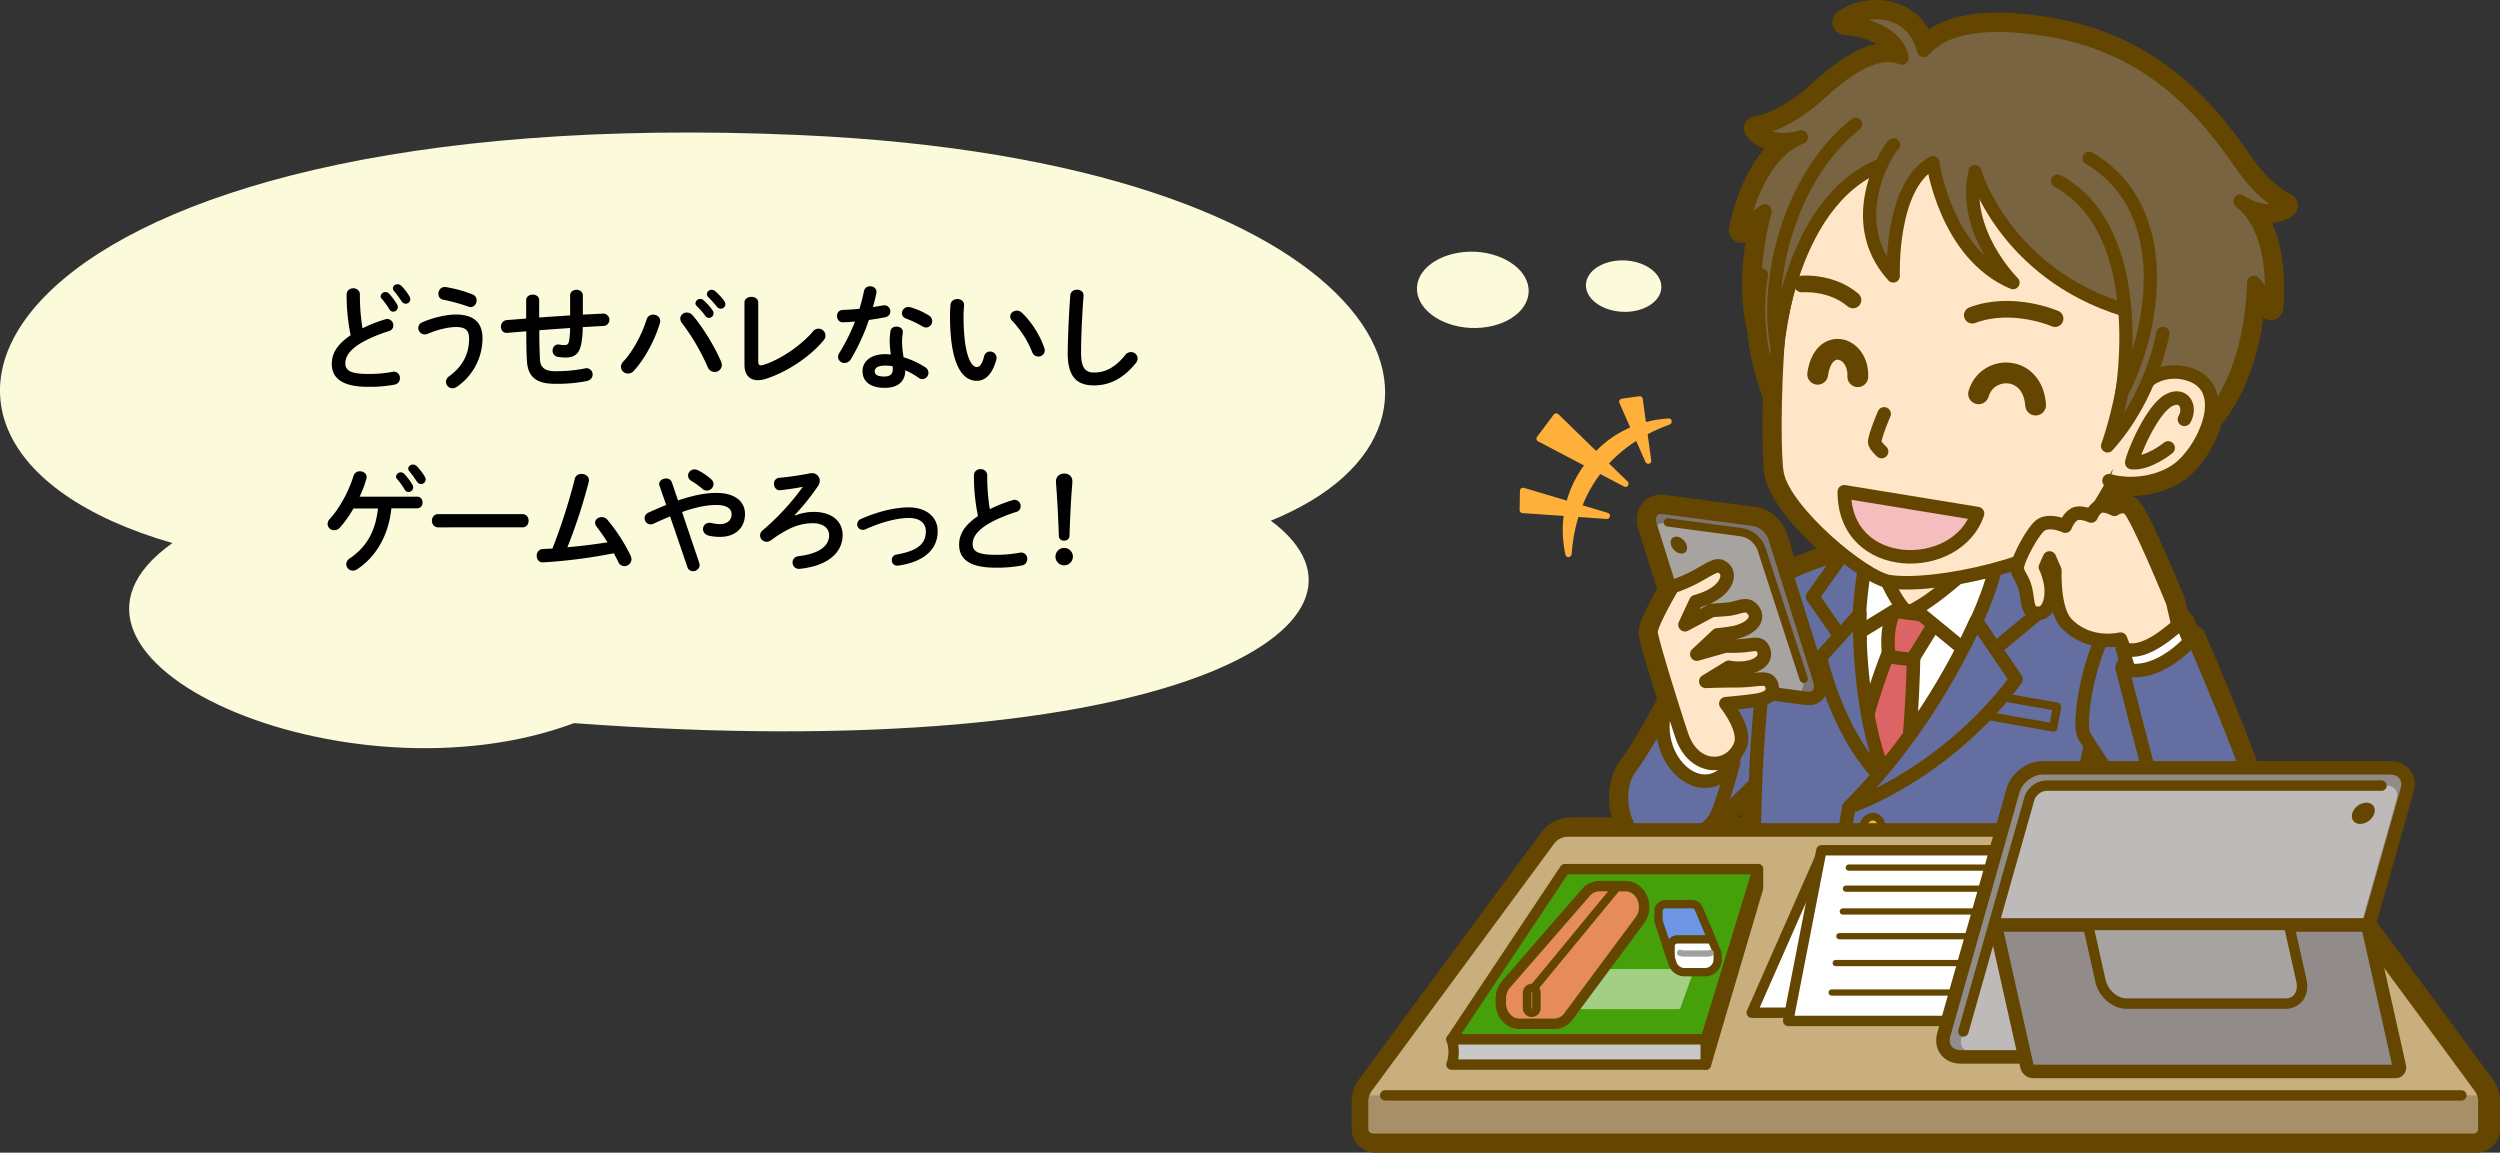 <svg xmlns="http://www.w3.org/2000/svg" viewBox="0 0 1922.85 886.55"><rect x="0" y="0" width="1922.85" height="886.55" fill="#333333" stroke="none"/><defs><style>.cls-1,.cls-18,.cls-20,.cls-28{fill:#644600;}.cls-1,.cls-10,.cls-11,.cls-12,.cls-14,.cls-17,.cls-19,.cls-2,.cls-20,.cls-24,.cls-25,.cls-27,.cls-28,.cls-29,.cls-3,.cls-30,.cls-31,.cls-32,.cls-33,.cls-35,.cls-38,.cls-39,.cls-4,.cls-5,.cls-6,.cls-7,.cls-8,.cls-9{stroke:#644600;}.cls-1,.cls-10,.cls-11,.cls-12,.cls-14,.cls-17,.cls-19,.cls-2,.cls-20,.cls-24,.cls-25,.cls-27,.cls-28,.cls-29,.cls-3,.cls-30,.cls-31,.cls-32,.cls-33,.cls-34,.cls-35,.cls-38,.cls-39,.cls-4,.cls-5,.cls-6,.cls-7,.cls-8,.cls-9{stroke-linecap:round;stroke-linejoin:round;}.cls-1{stroke-width:19.2px;}.cls-2{fill:#ffe6c8;}.cls-10,.cls-2,.cls-20,.cls-3,.cls-38,.cls-4,.cls-5,.cls-6{stroke-width:10.4px;}.cls-3,.cls-8{fill:#646ea0;}.cls-19,.cls-31,.cls-33,.cls-4{fill:#fff;}.cls-5{fill:#dc6464;}.cls-11,.cls-12,.cls-17,.cls-24,.cls-32,.cls-34,.cls-6{fill:none;}.cls-7{fill:#e6be28;stroke-width:5.88px;}.cls-8{stroke-width:6.4px;}.cls-13,.cls-14,.cls-9{fill:#786441;}.cls-9{stroke-width:10.51px;}.cls-10{fill:#f5bdbd;}.cls-11{stroke-width:16px;}.cls-12{stroke-width:12.8px;}.cls-14{stroke-width:10.15px;}.cls-15{fill:#7b7473;}.cls-16,.cls-39{fill:#a7a3a1;}.cls-17,.cls-30,.cls-33,.cls-35{stroke-width:6.4px;}.cls-19{stroke-width:10.4px;}.cls-21{fill:#ffb03b;}.cls-22{fill:#c8af7d;}.cls-23{fill:#231815;opacity:0.2;}.cls-23,.cls-41{isolation:isolate;}.cls-24,.cls-25,.cls-27,.cls-28,.cls-29,.cls-31,.cls-39{stroke-width:8px;}.cls-25{fill:#46a00a;}.cls-26{fill:#a2cf84;}.cls-27{fill:#c8c8c8;}.cls-29{fill:#e68c5a;}.cls-30{fill:#aa6e46;}.cls-32,.cls-34{stroke-width:4.8px;}.cls-34{stroke:#a0a0a0;}.cls-35{fill:#6e96e6;}.cls-36,.cls-38{fill:#918c8a;}.cls-37{fill:#bdbab9;}.cls-40{fill:#fbfadb;}</style></defs><g id="レイヤー_2" data-name="レイヤー 2"><g id="レイヤー_1-2" data-name="レイヤー 1"><g id="レイヤー_2-2" data-name="レイヤー 2"><g id="レイヤー_3" data-name="レイヤー 3"><path class="cls-1" d="M1913.17,845.7a1.08,1.08,0,0,0-.07-.47c0-.24-.08-.55-.08-.78s-.08-.39-.08-.62-.08-.47-.15-.71-.08-.46-.16-.62h0a20.1,20.1,0,0,0-3-6.55l-140-190a18.78,18.78,0,0,0-15.05-7.64h-23.53c3-6.78,4.91-14,4.83-19.33-.31-16.52-48.86-128.35-48.86-128.35-.16.16-1.79-.39-4.37-1.32l-4.52-10.84c-.93.78-1.79,1.64-2.72,2.42l-4.06-17.61s-27.43-67.1-33.82-72.09c-5-3.9-11.06.55-11.06.55s-5.23-3-9.67-2.65a6.43,6.43,0,0,0-2.41.7c4.52-7.09,8.57-14.42,11.22-19.25,16.83,3.58,37.33-.16,50.42-10.29,9.74-7.56,20-22.91,23.61-37.8,19.72-23.84,32-57.9,33.9-105.28,5.77,6.62,13,19.4,13,19.4,1.79-18,2.18-61.8-23.54-81.9,0,0,19.25,13.87,34.84,3.51,0,0-16.37-6.4-34.21-32.35C1690.37,77.53,1647.9,33.34,1569.89,22c-37.18-5.45-72.48-3.9-90.33,16.68C1470.68,2.87,1432,6,1419,17.21c42.16,4.36,43.72,27.27,43.72,27.27-26.11-10.75-59,24.4-69.83,33.12-24.54,19.8-42,21.2-42,21.2,12,14.42,34.45,6.55,34.45,6.55-30.4,11.92-42.56,54-46,71.77,0,0,10.59-10.13,18-14.88-9.2,35.85-9.9,65.77-4,90.79a175.57,175.57,0,0,0,11.76,49.64s-.15-6.78.55-18a5.58,5.58,0,0,0,.54.93c-1.71,37.72-1.16,69.44.71,78.95,3.42,17.53,27,43,49.48,61.1-11.14,3.42-28.44,9.19-42.24,15.89l-8.8-27.9a20.55,20.55,0,0,0-3.35-6.31c-.32-.39-.63-.78-.94-1.09a21.82,21.82,0,0,0-5.45-4.52,16.6,16.6,0,0,0-6.32-2.26l-13.48-1.79L1293,392l-13.49-1.79c-8.1-1.09-12.93,5.45-10.28,13.87l15.66,49.88c-4.13,7.24-15.12,26.88-15,32.26,0,3.74,8,30.24,15,52.29a28,28,0,0,0-3,5.85c-5.53,10.44-17.45,31.95-28,46.21-10.13,13.71-7.64,35.61.08,47.77h-45.83a18.59,18.59,0,0,0-15,7.64L1052.89,836a18.72,18.72,0,0,0-3.2,7.17,4.91,4.91,0,0,1-.15.63c0,.23-.08.39-.08.62s-.08.55-.08.78a1.1,1.1,0,0,1-.07.47c0,.47-.08.86-.08,1.32v21.28A8.71,8.71,0,0,0,1058,877h846.56a8.71,8.71,0,0,0,8.73-8.73h0V846.94h0C1913.25,846.55,1913.17,846.16,1913.17,845.7ZM1654.6,638.32h-65.15c7.48-22.6,15.43-48.71,18.31-64.68,11.69,18.39,34.06,49.09,46.84,64.68ZM1313,636.53c10.44-7.56,24.62-21.12,37.25-34.06-.55,12.78-.78,24.94-1,35.85h-38.35c.7-.54,1.41-1.17,2.11-1.79Z"/><path id="_パス_" data-name=" パス " class="cls-2" d="M1569.81,426.11c-7.48-1.56-47.77-22.36-53.07-29.92C1504,378,1515.49,354,1515.49,354h-68.66s1.17,31.48-.46,53.62c-1.87,24.78-44.66,40.13-52.14,41.77C1394.31,558.83,1569.81,535.69,1569.81,426.11Z"/><path class="cls-3" d="M1313,636.53c23.92-17.38,67.41-66.09,67.41-66.09l-11.77-126c-16.21,5.76-110.27,139.73-110.27,139.73Z"/><polygon id="_パス_2" data-name=" パス 2" class="cls-4" points="1547.68 657.34 1380.36 662.01 1414.8 427.28 1467.64 471.47 1547.68 427.28 1547.68 657.34"/><path class="cls-5" d="M1471.93,501l-18.63-1c-16.21,40.76-26.42,82.84-34.37,125.39h42.87Q1470.68,567.29,1471.93,501Z"/><path id="_パス_3" data-name=" パス 3" class="cls-5" d="M1460.47,506.15l10.37,1.09,17.84-28.91L1480,470h-23.14c-4.83,10.44-5.53,22.29-4,34.91Z"/><path id="_パス_4" data-name=" パス 4" class="cls-4" d="M1538.48,414.81c-25.48,23.77-50.73,46.92-70.92,56.66l10.37,1.32L1513.54,502l37.72-73.72Z"/><path id="_パス_5" data-name=" パス 5" class="cls-4" d="M1440.13,413.8c2.88,15.9,16.06,48.63,27.43,57.67L1456.73,470l-35.46,21.82-2.8-66.87Z"/><path id="_パス_6" data-name=" パス 6" class="cls-3" d="M1574.1,682.51s28.13-77,33.74-109.65S1638,464.46,1638,464.46c-39.75-37.26-94.53-49.1-94.53-49.1s-43.57,180.72-96.09,180.72c-30.24-47.15-29-108.63-19.87-173.63,0,0-36.87,9.9-59,22A981.52,981.52,0,0,0,1352.3,565c-4.36,60.39-3.11,122-3.11,122Z"/><path id="_パス_7" data-name=" パス 7" class="cls-6" d="M1414.49,684.92s2-35.38,7.56-64"/><ellipse class="cls-7" cx="1440.16" cy="636.53" rx="8.49" ry="7.17" transform="translate(650.43 1998.73) rotate(-83.74)"/><rect class="cls-8" x="1543.49" y="516.79" width="16.21" height="59.23" transform="translate(744.27 1979.67) rotate(-80.01)"/><path id="_パス_8" data-name=" パス 8" class="cls-3" d="M1436.62,418.71l-18.15,6.16L1394.15,459l26.26,37.8,10.14-5C1428.44,469,1432.73,447.39,1436.62,418.71Z"/><path class="cls-3" d="M1450.34,596.55c-14.81-30.39-21-88.61-19.79-124.46l-30.4,33.67c6.47,26.65,22.68,71.15,51.59,96.87Z"/><path id="_パス_9" data-name=" パス 9" class="cls-3" d="M1538.48,414.81l9.74,1.8,25.88,49.64L1528.66,504l-13.17-16.68C1522.27,473.73,1536,444.51,1538.48,414.81Z"/><path id="_パス_10" data-name=" パス 10" class="cls-3" d="M1422,620.94c48.87-18.39,97.5-56,128.67-98.5L1520,477.55C1494.92,532.33,1460.63,582.21,1422,620.94Z"/><path id="_パス_11" data-name=" パス 11" class="cls-9" d="M1570,22c77.94,11.38,120.41,55.64,153.69,104,17.84,26,34.21,32.34,34.21,32.34-15.67,10.37-34.84-3.5-34.84-3.5,25.72,20.1,25.33,63.9,23.54,81.9,0,0-7.25-12.78-13-19.4C1728.09,358,1630,381.85,1519.78,365.79s-197.4-67-162.41-203.47c-7.41,4.67-18,14.88-18,14.88,3.42-17.77,15.58-59.85,46-71.77,0,0-22.37,7.79-34.45-6.55,0,0,17.46-1.48,42-21.2,10.84-8.73,43.72-43.8,69.83-33.12,0,0-1.48-22.91-43.72-27.27,12.94-11.23,51.67-14.42,60.55,21.43C1497.41,18.06,1532.71,16.58,1570,22Z"/><path id="_パス_12" data-name=" パス 12" class="cls-2" d="M1561.31,57.89c91.73,12.93,158.91,79.88,155,129.36-4,50.66-12.39,112.93-42,146.28-6.78,7.64-45.74,31.49-45.74,31.49s-14.89,28.91-25.72,40.52c-25.56,27.12-113.78,47.15-149.63,41.85-19.79-2.88-80.73-53.77-86.34-82.84-4.6-23.69-1.41-186,26.1-234.5,20.34-35.85,50.89-60.94,92-70.14C1509.88,54.46,1535.91,54.3,1561.31,57.89Z"/><path id="_パス_13" data-name=" パス 13" class="cls-10" d="M1521,395c-15.75,47-102.56,46.68-102.48-16.76Z"/><path id="_パス_14" data-name=" パス 14" class="cls-6" d="M1449.17,318.33s-7.25,16.84-7.25,21.75c0,2.41,5.3,7.24,5.3,7.24"/><path id="_パス_15" data-name=" パス 15" class="cls-11" d="M1565.68,311.55c-2.26-31.4-37.25-31.32-43.88-8.65"/><path id="_パス_16" data-name=" パス 16" class="cls-11" d="M1398.05,287.86c4.21-29.77,31.79-21.58,30.86,1.87"/><path id="_パス_17" data-name=" パス 17" class="cls-12" d="M1580.64,245.08s-32.81-14.34-63.67-2.65"/><path id="_パス_18" data-name=" パス 18" class="cls-12" d="M1386,218.43s22.37-2,39.2,12.31"/><path class="cls-13" d="M1519,132.16c88.68,34.05,126.48,82,122.12,141.52l10.21,25.72,51.12,7.48c8-15.12,14.42-56.11,19.71-73.33,28.29-91.81-75.28-184.23-162.79-197S1374.59,95.76,1362.12,181a150.89,150.89,0,0,0,1.4,52.21l6.08.86c10.13-57.28,31.64-100.06,78.87-110.35,0,0-1.33,11.61,8,13s30.24-11.45,30.24-11.45,7.79,11.77,16.44,13.64C1510.5,140.42,1519,132.16,1519,132.16Z"/><path id="_パス_19" data-name=" パス 19" class="cls-2" d="M1646,301.42c4.83-12.39,20.65-17.06,32.73-14.8,40.45,7.56,17.69,57.74-2.65,73.64-14,10.91-36.55,14.42-53.93,9.43"/><path id="_パス_20" data-name=" パス 20" class="cls-6" d="M1667.61,344.52s-15.27,12.55-28,11.3c.93-6.24,15.35-41,28.6-48,11.3-6,17.45,5.15,11.92,14.73"/><path id="_パス_21" data-name=" パス 21" class="cls-14" d="M1663.56,256.46s-8,48.24-42.55,86.5c0,0,34.6-92.35,5.22-174.64"/><path id="_パス_22" data-name=" パス 22" class="cls-14" d="M1354.8,211.41s-9.28,42.86,10.28,91.26c0,0-2.72-94.84,48.94-165.37"/><path class="cls-14" d="M1427.19,95.53c-52.13,41.61-70.29,122.66-60.24,171.92,0,0,10.21-130.23,97.34-145.5"/><path class="cls-14" d="M1519,132.16s22.52,77.54,114.32,106l11.3-6.7-26.18-91.88"/><path class="cls-14" d="M1486.66,125.22s9.58,70.37,61.64,92.19c0,0-39.9-39.43-29.22-85.25"/><path class="cls-14" d="M1456.42,111.43c-2.88,1.09-39.9,57.28-.23,100.84,0,0-2.73-69.2,30.39-87.05"/><path class="cls-14" d="M1606.83,121.71C1675,162,1655.77,257.55,1632,302c0,0,21.82-124.38-49.49-162.8"/><path class="cls-3" d="M1318.48,630.37c-17.92,23.38-46.52,20.89-57,15.51-12.93-6.7-20.65-37.72-7.63-55.33,14.26-19.33,31.17-52.29,31.17-52.29l51.12,38.42C1336,576.75,1324.25,622.89,1318.48,630.37Z"/><path class="cls-15" d="M1389.48,537.17l-69-9.28c-6.86-.93-13.72-7-16-14.18L1270,404.14c-2.65-8.5,2.1-15,10.28-13.87l69,9.19c6.86.94,13.72,7,16,14.18l34.36,109.58C1402.41,531.71,1397.58,538.26,1389.48,537.17Z"/><path class="cls-16" d="M1375.92,535.37l-56.35-7.48c-6.86-.93-13.71-7-16-14.18l-32-97.42c-2.65-8.49,2.11-15,10.29-13.87l56.34,7.48c6.86.94,13.72,7,16,14.19l32,97.41C1388.85,529.92,1384.1,536.39,1375.92,535.37Z"/><path class="cls-17" d="M1387.29,522.05l-32.42-99.76a20.15,20.15,0,0,0-15.74-13l-56.26-7.48"/><path class="cls-6" d="M1399.68,523.22l-34.44-109.58c-2.26-7.17-9.12-13.24-16-14.18l-13.48-1.79L1293,392l-13.49-1.79c-8.1-1.09-12.93,5.45-10.28,13.87l34.44,109.57c2.26,7.17,9.12,13.25,16,14.18l13.48,1.8,42.79,5.69,13.48,1.79C1397.58,538.26,1402.41,531.71,1399.68,523.22Z"/><path class="cls-18" d="M1297.28,419.33c1.09,3.59-.7,6.47-4,6.47s-6.94-3-8-6.62.7-6.47,4-6.47S1296.19,415.75,1297.28,419.33Z"/><ellipse class="cls-19" cx="1307.39" cy="564.43" rx="27.74" ry="37.02" transform="translate(-100.8 352.64) rotate(-14.8)"/><path class="cls-2" d="M1293.46,565.53c-5.14-15.19-23.53-73.64-23.61-79.33-.08-6.63,16.6-35,16.6-35a119.37,119.37,0,0,0,19.41-8.5c11.53-6.54,15-9.19,19.09-6.31,6.39,4.52,3.51,13.4-5.22,19.56-6.39,4.52-15.43,6.78-15.43,6.78L1296,480.51l20.73-11.07s6-.23,12.23-.85c9.43-1,14.34-5.77,19.41.54,4.36,5.53,1.17,12.86-11.77,16.76-4.52,1.4-15.66,2.41-15.66,2.41l-15.82,14.81,22-6.23c4.06.15,8.19.07,12.24-.16,9-.55,14.1-3.27,16.83,2.73,3.12,6.93-2.73,12.62-13.33,14.1a41.31,41.31,0,0,1-13.17-.31L1312,524.07s11.54-.46,23.23-.46c17.45,0,25.17-4.52,27.51,3.58,1.94,6.78-2.89,10-12.08,11.46-9.75,1.48-23.23,2.57-23.23,2.57s16,19.87,11.15,32C1330.72,592.57,1302.82,593.51,1293.46,565.53Z"/><path class="cls-3" d="M1735.8,619c-.31-16.52-48.86-128.35-48.86-128.35-.62.7-39.28-14.57-48.94-26.18-26.89,12.15-41.62,89.77-34.84,101.62,10.37,18,42.94,63,55.8,77.38,12.32,13.88,46.53,20.11,57.91,14.11C1725.59,652.89,1736,631.23,1735.8,619Z"/><path class="cls-20" d="M1632.31,513.94s-4.75-10,54.63-23.3C1686.94,490.64,1669.72,524.46,1632.31,513.94Z"/><path class="cls-2" d="M1588.51,404.68s-10.28-5-17.77-1.48c-6.46,3-19.17,27.59-19.17,33.36s4.45,7.63,6.55,17.45c2,9,.47,18.55,10.6,17.62,8-.78,10.6-14,8-25.1-.63-2.8-2.26-8.18-3.51-10.29l3.12-7.09,4.13,9.43s-1.33,30,8.88,40.84c17.3,18.31,41.62,12.16,41.62,12.16l7.79,20.34L1677,488.61l-5.84-25.32s-27.43-67.1-33.82-72.09c-5-3.9-11.07.55-11.07.55s-5.22-3-9.66-2.65c-5.23.39-8.19,7.79-8.19,7.79s-8.34-3.9-12.86-1.4C1590.69,398.21,1588.51,404.68,1588.51,404.68Z"/><path class="cls-4" d="M1687.64,501.63l-48.32,20.11-7-23.15c12.62,5.3,28.21-4.44,45.67-20.11Z"/><path class="cls-3" d="M1677,641.05s-11.61-4.76-16.52-20.19-28.21-107-28.21-107c16.83,6.86,39.51-5.68,54.63-23.3,0,0,48.55,111.83,48.86,128.36"/><path class="cls-21" d="M1230.81,364.55c16.52-21.9,38.73-32.81,53.22-37.95,2.73-.94,2.11-4.91-.62-4.76-16.6.94-43.25,7.09-63.75,34.21s-19.17,54.48-15.58,70.69c.62,2.72,4.59,2.18,4.75-.7C1209.84,410.68,1214.29,386.45,1230.81,364.55Z"/><path class="cls-21" d="M1235.72,399.15,1171,394.63a2.4,2.4,0,0,1-2.19-2.42l.24-14.73a2.36,2.36,0,0,1,2.41-2.33,1.71,1.71,0,0,1,.63.07l64.52,19.25a2.37,2.37,0,0,1,1.56,3A2.33,2.33,0,0,1,1235.72,399.15Z"/><path class="cls-21" d="M1249.12,374.21,1183,339.45a2.35,2.35,0,0,1-1-3.19c.08-.08.16-.24.24-.31L1195,318.88a2.44,2.44,0,0,1,3.35-.47c.08.08.15.16.23.16l53.31,51.82a2.43,2.43,0,0,1,.07,3.35A2.37,2.37,0,0,1,1249.12,374.21Z"/><path class="cls-21" d="M1265.56,355.27l-20-45.35a2.34,2.34,0,0,1,1.25-3.12,1.83,1.83,0,0,1,.62-.16l13.41-1.87a2.33,2.33,0,0,1,2.65,2h0l6.54,47.3a2.31,2.31,0,0,1-2,2.65A2.4,2.4,0,0,1,1265.56,355.27Z"/><path class="cls-22" d="M1771.57,646a18.75,18.75,0,0,0-15-7.64H1209.92a18.59,18.59,0,0,0-15,7.64l-140,190a18.86,18.86,0,0,0-3.66,11.07V868.3a8.7,8.7,0,0,0,8.72,8.72h846.57a8.71,8.71,0,0,0,8.73-8.72V847a18.39,18.39,0,0,0-3.66-11.07Z"/><path class="cls-23" d="M1047.82,842.5a18.1,18.1,0,0,0-.54,4.6v21.27a8.71,8.71,0,0,0,8.73,8.73h846.57a8.7,8.7,0,0,0,8.72-8.73V847.1a18.53,18.53,0,0,0-.54-4.6Z"/><line class="cls-24" x1="1893.15" y1="842.5" x2="1065.36" y2="842.5"/><path class="cls-6" d="M1767.6,646a18.78,18.78,0,0,0-15-7.64H1206a18.56,18.56,0,0,0-15,7.64L1050.86,836A18.93,18.93,0,0,0,1047.2,847V868.3a8.71,8.71,0,0,0,8.73,8.72H1902.5a8.71,8.71,0,0,0,8.73-8.72V847a18.33,18.33,0,0,0-3.67-11.07Z"/><polygon class="cls-25" points="1352.15 668.48 1203.61 668.48 1116.4 799.4 1312.09 799.4 1352.15 668.48"/><path class="cls-26" d="M1290.74,776.18H1160a1.92,1.92,0,0,1-2-1.79,2.09,2.09,0,0,1,.24-1l16.83-27.2a2,2,0,0,1,1.64-.86h123.67a1.89,1.89,0,0,1,2,1.87,1.46,1.46,0,0,1-.08.62l-9.74,27.2A1.85,1.85,0,0,1,1290.74,776.18Z"/><path class="cls-27" d="M1312.09,818.81H1116.4a29.49,29.49,0,0,0,0-19.41h195.69Z"/><polygon class="cls-28" points="1352.15 668.48 1312.09 799.4 1312.09 818.81 1352.15 683.21 1352.15 668.48"/><path class="cls-29" d="M1219.82,686.4l-61.49,70.69a17.2,17.2,0,0,0-4,11.14v3.2c0,8.8,6.39,16,14.18,16h27a13.49,13.49,0,0,0,10.91-5.76l54.87-73.88a16.64,16.64,0,0,0,3.27-10.21h0c0-8.81-6.39-16-14.18-16H1230A13.58,13.58,0,0,0,1219.82,686.4Z"/><line class="cls-17" x1="1178.2" y1="761.76" x2="1244.29" y2="681.57"/><path class="cls-30" d="M1178.13,779h0a3.67,3.67,0,0,1-3.67-3.67V763.56a3.67,3.67,0,0,1,3.67-3.67h0a3.66,3.66,0,0,1,3.66,3.67h0v11.76a3.66,3.66,0,0,1-3.66,3.67Z"/><polygon class="cls-31" points="1401.71 655.62 1551.26 655.62 1545.18 778.91 1347.32 778.91 1401.71 655.62"/><polygon class="cls-31" points="1576.98 785.22 1375.37 785.22 1400.93 653.99 1552.59 653.99 1576.98 785.22"/><line class="cls-32" x1="1421.97" y1="667.31" x2="1531.39" y2="667.31"/><line class="cls-32" x1="1419.79" y1="683.52" x2="1533.49" y2="683.52"/><line class="cls-32" x1="1417.38" y1="701.06" x2="1535.75" y2="701.06"/><line class="cls-32" x1="1414.73" y1="720.07" x2="1538.17" y2="720.07"/><line class="cls-32" x1="1411.92" y1="740.72" x2="1540.82" y2="740.72"/><line class="cls-32" x1="1408.8" y1="763.4" x2="1543.78" y2="763.4"/><path class="cls-33" d="M1313,714.23h-31v13.63l4.44,13.25a9.72,9.72,0,0,0,9.2,6.63h15.74a9.75,9.75,0,0,0,9.74-9.75h0v-2.64a8.92,8.92,0,0,0-.78-3.75Z"/><path class="cls-34" d="M1315.75,732.93a5.24,5.24,0,0,1-2.18.47h-18.39a8.07,8.07,0,0,1-3-.55"/><path class="cls-35" d="M1301.72,695.44h-20.8a5.26,5.26,0,0,0-5.3,5.3v6.94a4.46,4.46,0,0,0,.31,1.71l9,27v-8.81a5.06,5.06,0,0,1,5.07-5.06h26.49l-9.9-23.69A5.39,5.39,0,0,0,1301.72,695.44Z"/><path class="cls-36" d="M1838.44,590.55H1571.21c-9.9,0-20.1,7.71-22.83,17.22l-53.31,187.89c-2.72,9.51,3.12,17.23,13,17.23h267.22c9.9,0,20.11-7.72,22.84-17.23l53.3-187.89C1854.18,598.26,1848.34,590.55,1838.44,590.55Z"/><path class="cls-37" d="M1835.87,604.26H1574.1a14.56,14.56,0,0,0-13.25,10.06l-52.3,184.38c-1.55,5.54,1.8,10.06,7.56,10.06h261.78a14.55,14.55,0,0,0,13.24-10.06l52.3-184.38C1845,608.71,1841.63,604.26,1835.87,604.26Z"/><path class="cls-24" d="M1831.66,604.26H1574.1a14.56,14.56,0,0,0-13.25,10.06l-50.74,179"/><path class="cls-6" d="M1838.44,590.55H1571.21c-9.9,0-20.1,7.71-22.83,17.22l-53.31,187.89c-2.72,9.51,3.12,17.23,13,17.23h267.22c9.9,0,20.11-7.72,22.84-17.23l53.3-187.89C1854.18,598.26,1848.34,590.55,1838.44,590.55Z"/><path class="cls-18" d="M1826.2,625.54a12,12,0,0,1-10.83,8.18c-4.68,0-7.48-3.66-6.16-8.18a12,12,0,0,1,10.84-8.18C1824.72,617.36,1827.53,621,1826.2,625.54Z"/><path class="cls-38" d="M1817.4,711.42H1538.32c-2,0-3.27,1.79-2.8,4L1559,820.06a5.09,5.09,0,0,0,4.52,4h279.07c2,0,3.27-1.79,2.8-4l-23.45-104.67A5,5,0,0,0,1817.4,711.42Z"/><path class="cls-39" d="M1758.56,711.42H1607.92a1.58,1.58,0,0,0-1.56,1.64,1.27,1.27,0,0,0,.08.54l9.11,40.84c2.19,9.66,11.07,17.46,20,17.46H1758c8.89,0,14.26-7.8,12.16-17.46l-9.12-40.84A3,3,0,0,0,1758.56,711.42Z"/><path class="cls-40" d="M132.6,417.69C-140,339,1.38,76.8,615.11,103.87c447.7,19.8,546.88,221.55,362.34,296.6,105.44,78.64-75.87,189.78-535.92,155.71C266.48,621.56,6.63,506.92,132.6,417.69Z"/><path class="cls-40" d="M1134.65,193.62c23.6,1.2,42,15.2,41.1,31.3-1.1,16.3-21,28.4-44.8,27.3-23.6-1.2-42-15.2-41.1-31.3S1111,192.62,1134.65,193.62Z"/><path class="cls-40" d="M1249.91,200.32c16,.8,28.5,10.2,27.9,21.1s-14.2,19.2-30.1,18.4-28.5-10.2-27.9-21.1S1233.91,199.52,1249.91,200.32Z"/><g class="cls-41"><path d="M266.6,226.52c0-3.2,2.6-4.8,5.1-4.8s5.1,1.6,5.1,4.8a160.86,160.86,0,0,0,2,26,108,108,0,0,1,17.5-6.9,4.53,4.53,0,0,1,1.6-.3,4.8,4.8,0,0,1,4.6,5,4.3,4.3,0,0,1-3.3,4.3c-7.9,2.5-16.8,6.1-23.3,10.3-7.6,5-10.3,9.9-10.3,14.4,0,5.5,3.6,8.3,17.7,8.3a96.1,96.1,0,0,0,18.4-1.6,4.72,4.72,0,0,1,5.9,4.8,5,5,0,0,1-4,5,105.76,105.76,0,0,1-20.4,1.7c-18.6,0-28-5.7-28-17.7,0-7.3,3.4-14.5,14.5-22A151.55,151.55,0,0,1,266.6,226.52Zm26.2,1.4a3.63,3.63,0,0,1,3.7-3.3,3.9,3.9,0,0,1,2.7,1.2,49.82,49.82,0,0,1,6.2,8.3,4.2,4.2,0,0,1,.6,2.1,3.63,3.63,0,0,1-3.6,3.5,3.26,3.26,0,0,1-3-2,63.08,63.08,0,0,0-5.9-8.1A1.9,1.9,0,0,1,292.8,227.92Zm9.4-6.2c0-1.8,1.8-3.1,3.6-3.1a4.36,4.36,0,0,1,2.9,1.2,43.69,43.69,0,0,1,6.1,7.9,5.21,5.21,0,0,1,.8,2.4,3.54,3.54,0,0,1-3.5,3.5,3.9,3.9,0,0,1-3.3-2,87.32,87.32,0,0,0-5.9-8A3,3,0,0,1,302.2,221.72Z"/><path d="M326.6,257.22a5.06,5.06,0,0,1-4.9-5,4.75,4.75,0,0,1,3.3-4.4c8.4-3.7,18.6-5.9,25.6-5.9,13.9,0,20.5,6.3,20.5,18.2a45.22,45.22,0,0,1-19.6,37.3,6.11,6.11,0,0,1-3.4,1.2,5.08,5.08,0,0,1-5.1-4.9,5.28,5.28,0,0,1,2.6-4.4c11.1-8.2,15.2-18,15.2-29,0-5.8-2.4-8.8-10-8.8-5.3,0-13.6,1.7-21.8,5.2A5.74,5.74,0,0,1,326.6,257.22Zm36.8-30.8a4.93,4.93,0,0,1,3.2,4.6c0,2.6-1.9,5.2-4.6,5.2a6.54,6.54,0,0,1-1.8-.4,141.13,141.13,0,0,0-19.3-5.3,4.36,4.36,0,0,1-3.7-4.5c0-2.8,2.1-5.8,5.8-5.2A100.9,100.9,0,0,1,363.4,226.42Z"/><path d="M448.3,242c5.1-.3,10.2-.5,15.3-.8a4.76,4.76,0,1,1,.6,9.5l-16,.9a68.7,68.7,0,0,1-1,12.2c-1.5,8.3-5.1,11.2-12.4,11.2a36,36,0,0,1-6.1-.6,4.66,4.66,0,0,1-3.7-4.7c0-2.7,1.9-5.2,5.3-4.7a14.94,14.94,0,0,0,4,.4c2,0,2.9-.8,3.4-3.1a67.63,67.63,0,0,0,.8-10c-7.9.5-15.8,1.1-23.7,1.7v1.4c0,8.7.2,14.7.5,21s3.9,9.1,11.6,9.1a110.66,110.66,0,0,0,22.8-2.1,5.85,5.85,0,0,1,1.3-.2,4.76,4.76,0,0,1,4.8,4.9c0,2.1-1.4,4.3-4.5,5a117.71,117.71,0,0,1-24.5,2.1c-13,0-20.8-4.3-21.5-17.6-.4-6.3-.5-12.9-.5-21.9v-.9L390.4,256c-3.4.4-5.1-2.1-5.1-4.7a4.91,4.91,0,0,1,4.5-5.1l14.9-1.2v-14.1c0-2.8,2.5-4.3,5-4.3s5,1.4,5,4.3v13.3c7.9-.6,15.9-1.1,23.8-1.6v-15.3c0-3,2.5-4.4,4.9-4.4s4.9,1.4,4.9,4.4V242Z"/><path d="M502.4,242c2.8,0,5.4,1.9,5.4,4.9a5.66,5.66,0,0,1-.3,1.8c-3.8,12.8-11.5,27.2-19.9,36.4a6.07,6.07,0,0,1-4.6,2.2,5.32,5.32,0,0,1-5.4-5.1,5.8,5.8,0,0,1,1.8-4.1c7.3-7.7,14.3-20.8,17.9-32.3A5.12,5.12,0,0,1,502.4,242Zm20.8,3a4.9,4.9,0,0,1,5.1-4.6,5.74,5.74,0,0,1,4.5,2.2c7.7,9,17,24.1,21.8,35.5a7.37,7.37,0,0,1,.6,2.7,5.46,5.46,0,0,1-5.6,5.3,5.83,5.83,0,0,1-5.3-3.8,164.39,164.39,0,0,0-20-34.1A6.15,6.15,0,0,1,523.2,245Zm11.7-11.7a3.71,3.71,0,0,1,3.7-3.4,3.82,3.82,0,0,1,2.5,1,42.22,42.22,0,0,1,6.9,7.7,3.84,3.84,0,0,1,.8,2.4,3.54,3.54,0,0,1-3.5,3.5,3.38,3.38,0,0,1-2.9-1.7,55.92,55.92,0,0,0-6.6-7.5A2.75,2.75,0,0,1,534.9,233.32Zm8.8-7.1a3.56,3.56,0,0,1,3.7-3.3,4.47,4.47,0,0,1,2.7,1.1,43,43,0,0,1,6.8,7.3,4.32,4.32,0,0,1,1,2.7,3.46,3.46,0,0,1-3.5,3.4,3.7,3.7,0,0,1-3.1-1.6,96.18,96.18,0,0,0-6.6-7.4A2.92,2.92,0,0,1,543.7,226.22Z"/><path d="M583.2,277.62c0,2.5.6,3.4,2.1,3.4a5.84,5.84,0,0,0,2-.4c12.3-3.8,28.6-14.6,37.9-25.6a5.34,5.34,0,1,1,8.2,6.8c-10.9,13.2-29,24.7-44.5,29.6a19.31,19.31,0,0,1-6,1c-6.2,0-10.3-4-10.3-11.8v-47.9c0-3,2.7-4.4,5.3-4.4s5.3,1.4,5.3,4.4v44.9Z"/><path d="M664.5,224a4.59,4.59,0,0,1,4.8-3.8c2.8,0,5.4,2,4.7,5.5s-1.6,6.9-2.6,10.5c2.7-.4,5.3-.9,7.8-1.3a4.64,4.64,0,0,1,5.6,4.6c0,2-1.2,3.9-4,4.5-3.8.8-8.2,1.5-12.5,2.1A158.41,158.41,0,0,1,654.6,276a5.89,5.89,0,0,1-5,3.2,4.83,4.83,0,0,1-5-4.7,5.66,5.66,0,0,1,1-3.1,142.52,142.52,0,0,0,12-24.1c-3.3.4-6.5.5-9.2.6-3,.1-4.6-2.4-4.6-4.9a4.32,4.32,0,0,1,4.3-4.6c4-.2,8.4-.4,13-.9C662.4,232.92,663.6,228.42,664.5,224Zm15.9,74.3c-10.6,0-17-4.6-17-12.9,0-7.1,6-13,17.4-13a34.86,34.86,0,0,1,4.4.3,68.4,68.4,0,0,1-.9-9.4,52.58,52.58,0,0,1,.6-8.6c.4-2.5,2.5-3.5,4.6-3.5,2.7,0,5.3,1.7,4.9,4.8a45.87,45.87,0,0,0-.6,7.3,74.53,74.53,0,0,0,1.2,11.5,64.62,64.62,0,0,1,16.7,7.7,5.07,5.07,0,0,1,2.4,4.2,4.87,4.87,0,0,1-4.7,4.9,5.55,5.55,0,0,1-3-1.1,54,54,0,0,0-10.1-5.7C696.2,294.82,688.9,298.32,680.4,298.32Zm6.3-14.4a15.48,15.48,0,0,0-.1-2.2,27.73,27.73,0,0,0-5.6-.5c-6.2,0-8.2,2-8.2,4.3,0,2.6,1.8,4.1,7.5,4.1C684.5,289.52,686.7,287.82,686.7,283.92Zm27.4-41.5A5.49,5.49,0,0,1,717,247a4.87,4.87,0,0,1-4.7,4.9,5.6,5.6,0,0,1-2.7-.8,85.79,85.79,0,0,0-12.7-6.1,4.32,4.32,0,0,1-3.2-4,5,5,0,0,1,5.1-4.9,5.55,5.55,0,0,1,1.7.3A56.44,56.44,0,0,1,714.1,242.42Z"/><path d="M736.3,230c2.8,0,5.4,1.7,5.2,5-.2,2.8-.4,4.9-.4,8.1,0,31.1,6.3,39.2,10,39.2,2.1,0,4-1.4,5.8-8.1a4.5,4.5,0,0,1,4.5-3.8,4.93,4.93,0,0,1,5.1,4.8,3.89,3.89,0,0,1-.2,1.5c-3.3,11.9-9,16.2-14.9,16.2-12.9,0-20.7-15.9-20.7-49.6,0-4.1.2-6.7.4-9.1C731.4,231.42,733.9,230,736.3,230Zm66.9,37.6a7.19,7.19,0,0,1,.4,1.9,4.82,4.82,0,0,1-5,4.7,4.89,4.89,0,0,1-4.7-3.4,77.29,77.29,0,0,0-15.4-24.1,4.53,4.53,0,0,1-1.5-3.3c0-2.5,2.4-4.5,5.1-4.5a5.65,5.65,0,0,1,3.9,1.7C793.5,247.52,800.2,258.62,803.2,267.62Z"/><path d="M823.2,227.22c.2-3,2.7-4.4,5.1-4.4,2.8,0,5.4,1.7,5.1,4.9-1,13.1-1.9,30-1.9,43.7,0,11.9,3.6,15.1,9.9,15.1,8.3,0,16-3.4,24.1-13.5a5.25,5.25,0,0,1,4.3-2.2,5,5,0,0,1,5.2,4.9,5.83,5.83,0,0,1-1.2,3.3c-10.1,12.6-20.9,17.4-32.4,17.4-13.2,0-20.2-6.6-20.2-25C821.4,257.22,822.2,240.32,823.2,227.22Z"/></g><g class="cls-41"><path d="M271.9,391a89,89,0,0,1-10.2,14.5,6.2,6.2,0,0,1-4.7,2.3,4.85,4.85,0,0,1-5-4.8,5.4,5.4,0,0,1,1.7-3.9c7.2-7.8,14.5-20.9,18.2-33.1a4.92,4.92,0,0,1,5-3.5c2.6,0,5.1,1.7,5.1,4.5a4.53,4.53,0,0,1-.3,1.6,85.17,85.17,0,0,1-5.1,13.4h44.2c2.8,0,4.2,2.2,4.2,4.5a4.22,4.22,0,0,1-4.2,4.5H301c-2,20.2-11.5,37.2-26.4,46.9a6,6,0,0,1-3.2,1,5.08,5.08,0,0,1-5.1-4.9,5.43,5.43,0,0,1,2.7-4.5c12.8-8.7,19.8-20.6,21.7-38.4H271.9Zm32.7-24.4a3.63,3.63,0,0,1,3.7-3.3,3.9,3.9,0,0,1,2.7,1.2,49.82,49.82,0,0,1,6.2,8.3,4.2,4.2,0,0,1,.6,2.1,3.63,3.63,0,0,1-3.6,3.5,3.26,3.26,0,0,1-3-2,63.08,63.08,0,0,0-5.9-8.1A2.06,2.06,0,0,1,304.6,366.62Zm9.4-6.2c0-1.8,1.8-3.1,3.6-3.1a4.36,4.36,0,0,1,2.9,1.2,43.69,43.69,0,0,1,6.1,7.9,5.21,5.21,0,0,1,.8,2.4,3.54,3.54,0,0,1-3.5,3.5,3.9,3.9,0,0,1-3.3-2,87.32,87.32,0,0,0-5.9-8A3,3,0,0,1,314,360.42Z"/><path d="M401.8,395.42c3.2,0,4.8,2.5,4.8,5.1s-1.6,5.1-4.8,5.1H337c-3.2,0-4.8-2.6-4.8-5.1s1.6-5.1,4.8-5.1Z"/><path d="M467.3,417.12c-2.8-4.4-5.7-8.5-8.4-12a5.27,5.27,0,0,1-1.2-3c0-2.5,2.4-4.4,5.1-4.4a5.74,5.74,0,0,1,4.5,2.2,135.29,135.29,0,0,1,17.8,27.6,7.37,7.37,0,0,1,.6,2.7,5.42,5.42,0,0,1-5.5,5.2,5.08,5.08,0,0,1-4.6-3.1c-1-2.2-2.2-4.4-3.5-6.8a396.94,396.94,0,0,1-54.1,7c-3.5.3-5.2-2.4-5.2-5.1a4.81,4.81,0,0,1,4.6-5.1c2.5-.2,5-.3,7.5-.4a454.26,454.26,0,0,0,17.2-53.6c.6-2.7,2.9-3.8,5.2-3.8,2.8,0,5.7,1.8,5.7,4.9a5.85,5.85,0,0,1-.2,1.3,414.25,414.25,0,0,1-16.4,50.2C446.8,420,457.1,418.72,467.3,417.12Z"/><path d="M515.4,397.22c-4,1.6-8.3,3.5-13,5.7a4.7,4.7,0,1,1-3.8-8.6c5.1-2.3,9.6-4.3,13.8-5.9l-5.1-14.7a3.93,3.93,0,0,1-.3-1.4c0-2.7,2.8-4.3,5.3-4.3a4.46,4.46,0,0,1,4.4,2.8l4.8,14.1c12.7-4.3,21.7-5.8,29.6-5.8,13.9,0,21.9,6.4,21.9,16.2,0,11.1-7.9,17.6-19,17.6a37.83,37.83,0,0,1-8.8-.9c-3.1-.8-4.5-3-4.5-5.1a4.79,4.79,0,0,1,5-4.8,5.24,5.24,0,0,1,1.7.2,29.12,29.12,0,0,0,6.2.8c5.7,0,9.1-2.9,9.1-7.7,0-4-3.4-7-11.7-7-7,0-15.1,1.4-26.4,5.4l13.2,39.1a5.55,5.55,0,0,1,.3,1.7c0,2.8-2.6,4.7-5.1,4.7a4.4,4.4,0,0,1-4.3-3.2Zm33.4-24.9a5.17,5.17,0,0,1-5.1,5,5.07,5.07,0,0,1-3.5-1.4,61.87,61.87,0,0,0-8.7-6.2,4.85,4.85,0,0,1-2.3-3.9,4.91,4.91,0,0,1,5-4.8,6.41,6.41,0,0,1,3.1.9,48.72,48.72,0,0,1,9.6,6.6A5,5,0,0,1,548.8,372.32Z"/><path d="M611.6,396.52a38.24,38.24,0,0,1,14-2.8c15.6,0,22.5,8.3,22.5,17.8,0,13.5-11.4,23.8-33.1,26a4.88,4.88,0,1,1-1.1-9.7c17.9-2.1,23.8-8.9,23.8-16.1,0-5-3.8-9.3-12.9-9.3a41.31,41.31,0,0,0-17.8,4.4,93.56,93.56,0,0,0-14,8.7,6.11,6.11,0,0,1-3.4,1.2,5.06,5.06,0,0,1-5-4.9,5.16,5.16,0,0,1,2.1-4,189,189,0,0,0,30.8-33.4c-5,1-10.5,1.9-17.2,2.6-3.2.4-5-2.3-5-4.9a4.31,4.31,0,0,1,4-4.6,234.08,234.08,0,0,0,23.3-3.4,11.14,11.14,0,0,1,1.7-.2,5.9,5.9,0,0,1,6.2,5.8,7.39,7.39,0,0,1-1.2,3.9A183.07,183.07,0,0,1,611.4,396Z"/><path d="M721.2,408.62c0,13.8-10.4,23.6-30.3,26.4a4.18,4.18,0,0,1-5-4.3,4.23,4.23,0,0,1,3.6-4.2c16.9-2.9,22.6-8.6,22.6-18,0-5.7-4.1-10.1-12.9-10.1-9.1,0-20.6,2.9-33.6,8.7a4,4,0,0,1-2.1.4,4.16,4.16,0,0,1-4.2-4.2,4.56,4.56,0,0,1,3-4.2c13.1-5.8,26.4-8.9,36.9-8.9C712.4,390.42,721.2,397.42,721.2,408.62Z"/><path d="M749.1,365.62c0-3.2,2.6-4.8,5.1-4.8s5.1,1.6,5.1,4.8a160.86,160.86,0,0,0,2,26,108,108,0,0,1,17.5-6.9,4.53,4.53,0,0,1,1.6-.3,4.8,4.8,0,0,1,4.6,5,4.3,4.3,0,0,1-3.3,4.3c-7.9,2.5-16.8,6.1-23.3,10.3-7.6,5-10.3,9.9-10.3,14.4,0,5.5,3.6,8.3,17.7,8.3a96.1,96.1,0,0,0,18.4-1.6,4.72,4.72,0,0,1,5.9,4.8,5,5,0,0,1-4,5,105.76,105.76,0,0,1-20.4,1.7c-18.6,0-28-5.7-28-17.7,0-7.3,3.4-14.5,14.5-22A150.81,150.81,0,0,1,749.1,365.62Z"/><path d="M825.2,428.12a6.7,6.7,0,1,1-6.7-6.7A6.7,6.7,0,0,1,825.2,428.12Zm-13-57.9c0-3.8,2.8-6,6.4-6s6.2,2.3,6.2,6v1c-1.1,13-1.7,25.8-2.2,40.9-.1,2.3-1.8,3.7-4.2,3.7a3.65,3.65,0,0,1-4-3.7c-.5-15.1-1.2-28-2.2-40.9v-1Z"/></g></g></g></g></g></svg>